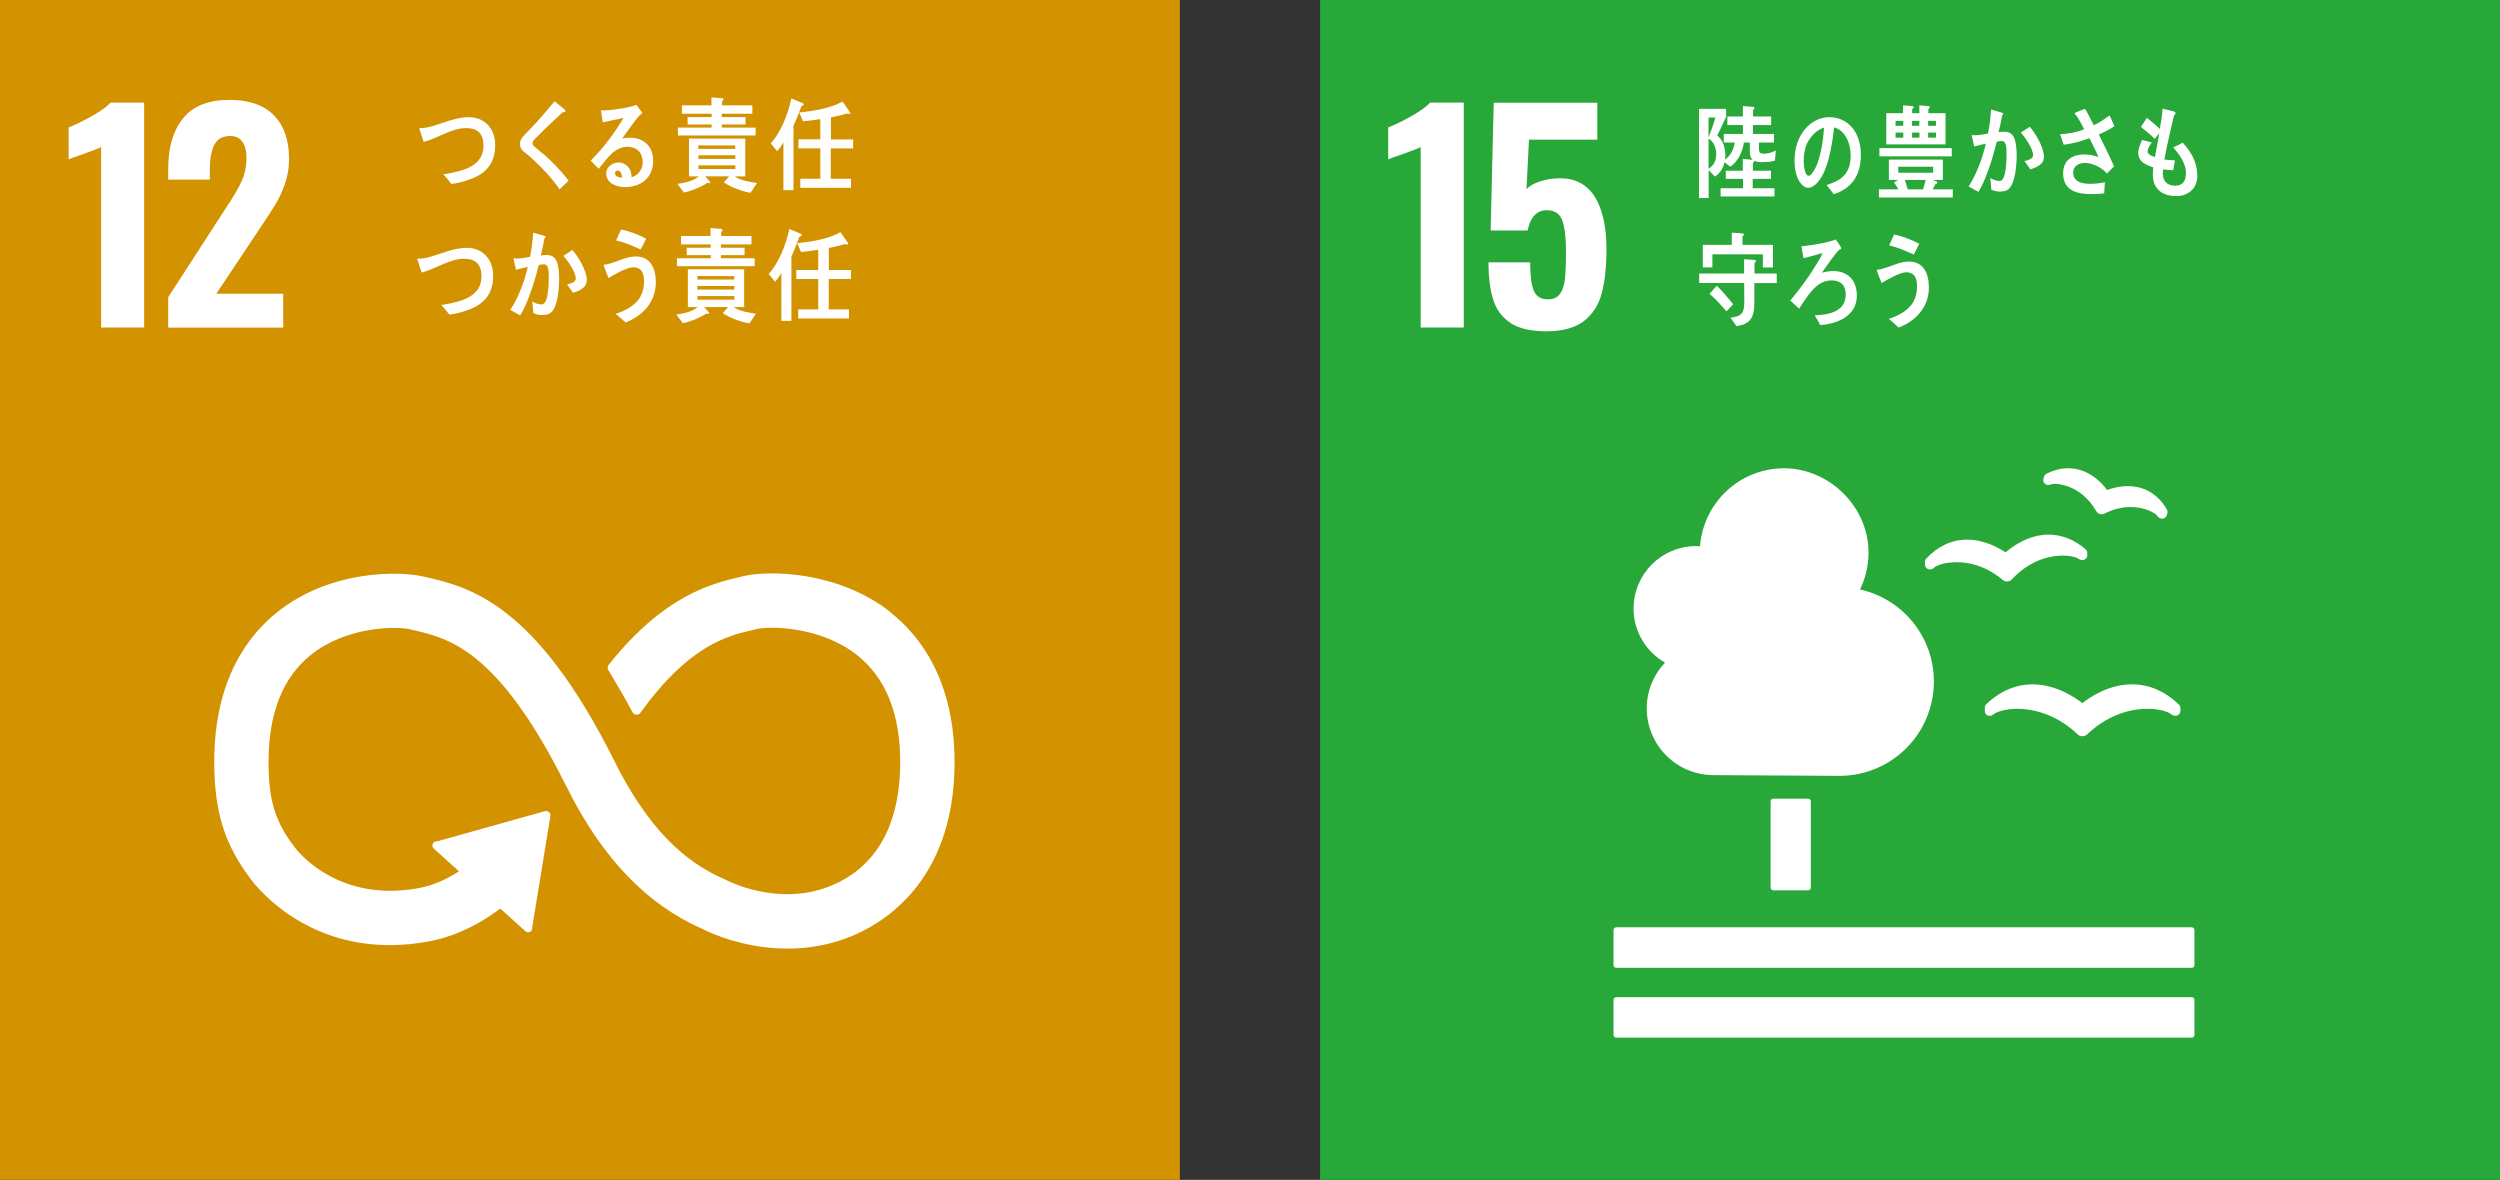 <svg fill="none" height="143" viewBox="0 0 303 143" width="303" xmlns="http://www.w3.org/2000/svg"><rect x="0" y="0" width="303" height="143" fill="#333333" stroke="none"/><path d="m143 0h-143v143h143z" fill="#d39200"/><path d="m12.262 17.822c-.244.131-.966.418-2.158.844-.94.313-1.54.531-1.784.644v-3.872c.766-.287 1.688-.74 2.776-1.349 1.088-.609 1.853-1.157 2.306-1.653h4.072v27.263h-5.221v-21.877z" fill="#fff"/><path d="m20.379 36.035 6.596-10.199.4-.609c.853-1.279 1.479-2.349 1.888-3.211.4-.862.609-1.81.609-2.846 0-.879-.165-1.54-.505-2.001s-.818-.688-1.445-.688c-.94 0-1.592.357-1.949 1.079-.357.722-.539 1.706-.539 2.959v1.244h-5.047v-1.349c0-2.558.601-4.586 1.801-6.074 1.201-1.488 3.08-2.236 5.639-2.236 2.358 0 4.142.626 5.369 1.871 1.227 1.244 1.836 3.011 1.836 5.3 0 1.036-.157 2.01-.47 2.933-.313.922-.688 1.74-1.114 2.454-.426.722-1.088 1.74-1.984 3.063l-5.247 7.875h8.11v4.107h-13.941v-3.672z" fill="#fff"/><path d="m107.955 74.21c-6.344-5.012-14.75-5.117-17.83-4.386l-.357.087c-3.559.835-9.207 2.228-15.812 10.434-.035.043-.078.096-.113.139l-.087.104c-.061.096-.113.2-.113.322 0 .096.026.192.07.279l.157.252c.827 1.384 1.88 3.176 2.759 4.821.009.017.017.035.026.052.096.183.279.313.505.313.157 0 .287-.061.392-.157.043-.052.087-.113.122-.165 5.865-8.11 10.477-9.233 13.601-9.964l.374-.087c1.619-.392 7.78-.365 12.226 3.142 3.472 2.741 5.23 7.101 5.23 12.957 0 9.825-4.778 13.662-8.789 15.159-6.213 2.323-12.166-.783-12.209-.809l-.27-.131c-3.411-1.479-8.502-4.56-13.305-14.202-9.668-19.423-17.761-21.25-23.113-22.468l-.287-.061c-2.437-.557-10.904-.94-17.552 4.368-3.481 2.776-7.614 8.162-7.614 18.1 0 6.057 1.244 10.051 4.438 14.254.705.958 7.867 10.164 21.712 7.51 2.219-.426 5.221-1.479 8.519-3.959l3.046 2.75c.2.182.513.165.696-.035.087-.096.122-.209.122-.331v-.043l2.202-13.523v-.148c0-.131-.052-.27-.165-.357-.096-.087-.209-.122-.322-.122h-.096l-.139.026-12.957 3.629-.235.035c-.096.017-.183.069-.244.148-.191.209-.174.522.035.705l.148.139 2.906 2.619c-1.871 1.21-3.507 1.767-4.751 2.01-10.016 1.915-14.967-4.647-15.15-4.908l-.07-.095c-2.332-3.055-3.115-5.657-3.115-10.295 0-5.874 1.732-10.233 5.143-12.957 4.334-3.455 10.312-3.481 12-3.089l.287.07c4.386.992 10.399 2.349 18.674 18.979 4.299 8.633 9.685 14.28 16.464 17.256.862.444 4.978 2.393 10.32 2.393 2.236 0 4.682-.339 7.188-1.27 3.924-1.471 13.07-6.474 13.07-21.329 0-9.929-4.203-15.333-7.727-18.117" fill="#fff"/><path d="m56.655 21.843c-.635.209-1.288.383-1.949.453-.322-.392-.626-.809-.975-1.166.835-.131 1.688-.296 2.506-.574 1.21-.426 2.358-1.21 2.358-2.872 0-1.662-.853-2.158-2.123-2.158-1.749 0-3.402 1.236-5.125 1.671-.052-.174-.522-1.549-.522-1.61 0-.122.157-.07.235-.07.844 0 1.801-.383 2.611-.635 1.036-.357 2.088-.679 3.185-.679 1.723 0 3.159 1.236 3.159 3.359 0 2.55-1.427 3.646-3.35 4.281z" fill="#fff"/><path d="m67.822 22.957c-.922-1.349-1.993-2.515-3.159-3.568-.296-.278-.6-.566-.914-.8-.191-.148-.374-.27-.522-.47-.148-.2-.2-.418-.2-.661 0-.47.2-.74.479-1.044.505-.54 1.027-1.044 1.523-1.593.74-.835 1.479-1.671 2.193-2.55.305.252.609.505.914.757.113.087.252.183.348.296.035.035.052.061.052.113 0 .174-.235.191-.348.174-.696.661-1.41 1.305-2.115 1.984-.296.278-.566.592-.861.87-.139.139-.296.261-.418.409-.113.122-.252.304-.252.487 0 .174.087.27.192.365.444.418.94.774 1.384 1.166 1.009.896 1.949 1.897 2.793 3.002-.365.339-.722.714-1.088 1.053z" fill="#fff"/><path d="m75.762 22.678c-.87 0-2.28-.357-2.28-1.645 0-.905.844-1.34 1.514-1.34.618 0 1.227.418 1.453 1.105.061.226.096.444.104.679.74-.218 1.34-.888 1.34-1.819 0-1.262-.827-1.871-1.836-1.871-1.584 0-2.498 1.462-3.49 2.672-.322-.331-.653-.661-.975-.992 1.514-1.523 2.854-3.263 3.977-5.178-.844.192-1.679.357-2.515.531l-.226-1.453c.113.017.218.017.331.017.47 0 .931-.061 1.392-.122.644-.087 1.288-.183 1.923-.348.217-.052.444-.139.661-.209.244.331.487.653.722.983-.104.087-.217.174-.313.27-.244.244-.47.548-.679.818-.505.661-.975 1.349-1.462 2.027.313-.087.635-.113.966-.113 1.462 0 2.793.888 2.793 2.759 0 2.28-1.671 3.228-3.402 3.228zm-.888-2.002c-.2 0-.331.087-.331.331 0 .453.601.513.87.513-.052-.357-.157-.844-.548-.844z" fill="#fff"/><path d="m90.955 23.365c-.957-.157-2.41-.661-3.22-1.27l.635-.722h-2.898l.618.679c0 .096-.07.157-.131.157-.07 0-.131-.026-.191-.061-.783.513-1.984 1.018-2.872 1.183l-.792-1.044c.774-.113 1.967-.331 2.584-.905h-1.183v-4.586h6.822v4.586h-1.253c.609.505 1.932.688 2.68.801l-.801 1.192zm-8.789-6.944v-.957h4.081v-.383h-2.906v-.896h2.906v-.4h-3.594v-1.018h3.576v-.957l1.288.087c.078 0 .174.052.174.148 0 .104-.087.183-.174.209v.513h3.672v1.018h-3.707v.4h2.88v.896h-2.88v.383h4.099v.957h-9.424zm6.944 1.201h-4.473v.418h4.473zm.017 1.192h-4.482v.444h4.482zm0 1.227h-4.482v.444h4.482z" fill="#fff"/><path d="m97.134 12.862c-.296.809-.609 1.619-.966 2.393v7.797h-1.218v-5.83c-.209.409-.461.774-.766 1.096l-.766-.931c1.262-1.444 2.062-3.481 2.497-5.456l1.392.574c.052.026.104.078.104.148 0 .131-.2.192-.279.209zm3.559 5.117v3.681h2.454v1.105h-6.152v-1.105h2.428v-3.681h-2.654v-1.088h2.654v-2.454c-.696.113-1.401.2-2.088.27l-.47-1.079c1.575-.139 3.846-.505 5.247-1.323l.949 1.366c-.009.096-.105.148-.183.148-.061 0-.13-.035-.183-.07-.661.183-1.314.357-1.984.479v2.671h2.689v1.088h-2.697z" fill="#fff"/><path d="m56.412 37.679c-.635.209-1.288.383-1.949.453-.322-.392-.626-.809-.975-1.166.835-.131 1.688-.287 2.506-.574 1.21-.435 2.358-1.218 2.358-2.872 0-1.653-.853-2.158-2.123-2.158-1.749 0-3.402 1.236-5.125 1.671-.052-.174-.522-1.549-.522-1.61 0-.122.157-.07.235-.07.844 0 1.801-.383 2.611-.635 1.036-.357 2.088-.679 3.185-.679 1.723 0 3.159 1.244 3.159 3.359 0 2.55-1.427 3.646-3.35 4.281z" fill="#fff"/><path d="m66.847 37.81c-.322.322-.774.374-1.183.374-.348 0-.705-.087-1.027-.235-.035-.479-.061-.94-.131-1.41.365.209.748.357 1.157.357.853 0 .844-2.776.844-3.455 0-.505.009-1.41-.592-1.41-.209 0-.418.052-.626.096-.418 1.793-1.314 4.621-2.236 6.1-.409-.2-.792-.453-1.201-.661.975-1.506 1.688-3.394 2.123-5.213-.479.096-.966.209-1.436.348-.044-.165-.305-1.288-.305-1.34 0-.035.026-.052.052-.052.096 0 .183.026.278.026.557 0 1.131-.104 1.679-.209.2-.966.313-1.949.374-2.933.339.087.653.183.975.279.139.035.287.078.409.139.052.026.122.052.122.122 0 .087-.087.139-.139.157-.122.696-.261 1.401-.435 2.071.209-.026.418-.061.627-.061.714 0 1.149.235 1.392 1.044.165.548.2 1.27.2 1.862 0 1.088-.157 3.272-.914 4.012zm2.611-2.315c-.235-.357-.487-.687-.74-1.027.304-.052 1.07-.235 1.07-.696 0-.809-1.009-2.219-1.514-2.759.365-.235.731-.479 1.097-.714.714.783 1.749 2.515 1.749 3.664 0 .983-1.036 1.314-1.679 1.532z" fill="#fff"/><path d="m75.812 39.081c-.392-.357-.774-.722-1.192-1.044 1.053-.322 2.445-1.01 3.02-2.132.287-.539.418-1.183.418-1.801 0-1.097-.365-1.714-1.331-1.714-.687 0-2.35.896-2.976 1.314-.078-.183-.574-1.453-.574-1.558 0-.087.104-.078.148-.078.235 0 1.053-.261 1.305-.357.818-.296 1.575-.626 2.445-.626 1.679 0 2.41 1.323 2.41 3.15 0 2.515-1.793 4.133-3.672 4.847zm1.827-8.841c-.966-.453-1.941-.862-2.967-1.105.2-.444.392-.888.592-1.323 1.053.209 2.071.609 3.046 1.114-.209.444-.426.888-.67 1.314z" fill="#fff"/><path d="m90.827 39.203c-.957-.165-2.41-.661-3.22-1.262l.635-.722h-2.898l.618.679c0 .096-.078.157-.139.157s-.122-.026-.191-.061c-.783.513-1.984 1.018-2.872 1.175l-.792-1.044c.774-.104 1.958-.331 2.584-.905h-1.183v-4.586h6.822v4.586h-1.253c.609.505 1.932.687 2.68.801l-.8 1.192zm-8.78-6.944v-.957h4.09v-.383h-2.906v-.896h2.906v-.4h-3.594v-1.018h3.576v-.957l1.288.087c.078 0 .165.052.165.148 0 .113-.078.183-.165.209v.513h3.672v1.018h-3.707v.4h2.872v.896h-2.872v.383h4.09v.957h-9.424zm6.944 1.201h-4.473v.418h4.473zm.009 1.192h-4.482v.444h4.482zm0 1.227h-4.482v.444h4.482z" fill="#fff"/><path d="m96.884 28.699c-.296.809-.609 1.619-.966 2.393v7.797h-1.218v-5.83c-.209.4-.461.774-.766 1.088l-.766-.931c1.262-1.444 2.071-3.481 2.497-5.456l1.392.574c.052.026.104.07.104.148 0 .131-.2.192-.287.209zm3.559 5.117v3.681h2.454v1.105h-6.152v-1.105h2.428v-3.681h-2.654v-1.088h2.654v-2.454c-.696.104-1.392.2-2.088.27l-.47-1.079c1.575-.131 3.846-.505 5.247-1.323l.949 1.357c-.009.096-.105.148-.183.148-.061 0-.139-.035-.191-.07-.662.183-1.314.357-1.984.479v2.671h2.689v1.088z" fill="#fff"/><path d="m303 0h-143v143h143z" fill="#28a838"/><g fill="#fff"><path d="m172.196 17.822c-.244.131-.966.418-2.158.844-.94.313-1.54.531-1.784.644v-3.872c.766-.287 1.688-.74 2.776-1.349 1.088-.609 1.853-1.157 2.306-1.653h4.072v27.263h-5.221v-21.877z"/><path d="m183.104 39.15c-1.036-.661-1.741-1.601-2.123-2.811-.383-1.21-.575-2.724-.575-4.542h5.047c0 1.575.148 2.706.436 3.42.287.705.861 1.062 1.714 1.062.67 0 1.166-.226 1.479-.67.313-.453.514-1.062.592-1.836.078-.774.122-1.888.122-3.35 0-1.662-.148-2.898-.453-3.716-.304-.818-.922-1.227-1.871-1.227-1.209 0-1.984.818-2.323 2.454h-4.482l.374-15.481h12.557v4.473h-8.284l-.304 6.022c.313-.383.852-.705 1.618-.957.766-.261 1.584-.383 2.454-.383 1.862 0 3.263.748 4.212 2.254.94 1.505 1.41 3.611 1.41 6.326 0 2.158-.192 3.942-.575 5.369-.383 1.427-1.105 2.55-2.175 3.368-1.071.818-2.585 1.227-4.56 1.227-1.836 0-3.281-.331-4.308-.992z"/><path d="m214.92 96.801h4.229c.174 0 .322.139.322.322v10.46c0 .174-.139.322-.322.322h-4.229c-.174 0-.322-.14-.322-.322v-10.46c0-.174.139-.322.322-.322z"/><path d="m265.645 112.386h-69.764c-.174 0-.322.148-.322.33v4.264c0 .174.148.314.322.314h69.764c.174 0 .321-.14.321-.314v-4.264c0-.174-.147-.33-.321-.33z"/><path d="m265.645 120.861h-69.764c-.174 0-.322.14-.322.314v4.272c0 .174.148.314.322.314h69.764c.174 0 .321-.148.321-.314v-4.272c0-.174-.147-.314-.321-.314z"/><path d="m252.38 85.218c-.87-.679-3.194-2.271-6.031-2.271-2.027 0-3.916.801-5.604 2.384-.122.113-.183.27-.183.435v.383c0 .192.061.365.201.479.148.113.313.157.496.113.043 0 .087-.017.13-.035.131-.043.253-.122.348-.217.366-.244 1.366-.583 2.794-.583 1.427 0 4.385.392 7.187 3.011l.061.061c.157.165.375.252.61.252.234 0 .443-.096.591-.244l.061-.061c2.82-2.619 5.717-3.02 7.197-3.02 1.479 0 2.436.339 2.802.583.104.096.226.174.383.235.061.017.243.052.409.009.261-.07.435-.304.435-.574v-.339c0-.157-.07-.322-.192-.435-1.705-1.627-3.611-2.445-5.673-2.445-2.811 0-5.126 1.566-6.022 2.28z"/><path d="m248.039 57.415c-.148.07-.253.2-.305.365l-.07.235c-.052.183-.017.374.096.522.105.139.261.226.435.235.035 0 .061.009.087 0 .122 0 .226-.026.34-.087.06-.009.191-.044.426-.044.313 0 3.124.096 4.986 3.255l.026.043c.105.183.261.313.444.357.052.017.157.035.226.035.131 0 .261-.035.348-.087l.044-.026c1.018-.505 2.071-.766 3.115-.766 1.758 0 2.915.722 3.185 1.018.052.104.139.192.235.261.061.035.166.087.226.113.035 0 .07.009.105.017h.061c.095 0 .183-.026.278-.07.139-.07.253-.2.296-.357l.061-.209c.017-.052.026-.113.026-.165 0-.113-.026-.217-.078-.296-1.358-2.35-3.324-2.846-4.734-2.846-1.053 0-1.967.27-2.515.47-.635-.862-2.254-2.637-4.708-2.637-.861 0-1.74.218-2.619.661"/><path d="m233.301 68.145.017.313c.009.2.113.365.279.47.139.087.313.113.47.07.034 0 .069-.017.104-.035.122-.052.226-.122.305-.226.295-.217 1.253-.6 2.662-.6 1.41 0 3.42.365 5.517 2.088l.053.052c.148.131.339.2.539.2h.052c.218-.017.427-.122.549-.261l.043-.052c2.324-2.463 4.83-2.828 6.118-2.828.913 0 1.566.192 1.818.331.096.087.218.148.366.192.043.009.148.026.252.017.044 0 .105-.017.148-.035.252-.087.409-.331.392-.6l-.018-.27c-.008-.165-.087-.304-.209-.418-1.383-1.166-2.889-1.758-4.464-1.758-2.454 0-4.412 1.453-5.221 2.158-.74-.505-2.541-1.549-4.655-1.549-1.854 0-3.525.774-4.952 2.289-.113.122-.165.287-.165.444"/><path d="m197.993 73.749c0-4.177 3.385-7.562 7.562-7.562.165 0 .322.017.487.026.401-5.282 4.804-9.459 10.19-9.459 5.387 0 10.234 4.577 10.234 10.234 0 1.601-.383 3.107-1.036 4.455 5.126 1.131 8.955 5.691 8.955 11.156 0 6.318-5.117 11.434-11.435 11.434-.461 0-15.263-.087-15.263-.087-4.473 0-8.101-3.62-8.101-8.093 0-2.149.844-4.09 2.21-5.543-2.271-1.305-3.812-3.751-3.812-6.561z"/><path d="m222.247 23.53c-.295-.365-.565-.757-.861-1.105 1.514-.479 2.915-1.166 2.915-3.559 0-1.627-.748-3.098-2.001-3.42-.261 2.175-.766 5.63-2.272 6.918-.278.235-.557.4-.887.4-.392 0-.775-.357-1.027-.731-.453-.679-.618-1.697-.618-2.576 0-3.08 1.941-5.256 4.221-5.256 2.105 0 3.82 1.645 3.82 4.577 0 2.741-1.401 4.177-3.29 4.751zm-3.367-5.795c-.183.539-.27 1.131-.27 1.723 0 .513.087 1.845.618 1.845.191 0 .357-.244.47-.4.896-1.21 1.279-3.785 1.375-5.43-.862.2-1.845 1.21-2.202 2.263z"/><path d="m227.723 23.931v-.983h2.349c-.139-.296-.339-.566-.513-.835.165-.113.339-.209.504-.305h-1.131v-2.463h6.544v2.463h-1.227l.453.183c.052.026.104.07.104.131 0 .122-.13.174-.217.174-.122.209-.235.444-.357.653h2.445v.983zm.061-4.986v-.992h8.771v.992zm.835-1.444v-3.785h2.028v-.949l1.113.087c.07 0 .166.043.166.148 0 .104-.096.183-.174.209v.505h.87v-.949l1.096.087c.07 0 .166.043.166.148 0 .104-.087.183-.166.209v.505h2.08v3.785zm2.054-2.854h-.931v.601h.931zm.008 1.427h-.939v.609h.939zm3.62 4.133h-4.229v.731h4.229zm-3.428 1.601c.113.383.243.748.339 1.14h1.862l.322-1.14zm1.749-7.162h-.879v.601h.879zm.017 1.427h-.896v.609h.896zm2.002-1.427h-.949v.601h.949zm0 1.427h-.949v.609h.949z"/><path d="m243.523 22.851c-.322.322-.766.365-1.166.365-.339 0-.696-.087-1.01-.235-.043-.47-.06-.94-.121-1.401.365.209.731.357 1.14.357.835 0 .826-2.759.826-3.437 0-.505 0-1.41-.583-1.41-.209 0-.409.052-.618.104-.409 1.784-1.287 4.603-2.201 6.065-.4-.2-.783-.453-1.192-.661.957-1.497 1.662-3.376 2.088-5.186-.47.096-.948.209-1.418.339-.044-.157-.296-1.279-.296-1.331 0-.035.017-.052.052-.052.096 0 .174.026.27.026.548 0 1.114-.113 1.653-.209.192-.966.313-1.941.366-2.915.33.087.644.183.966.279.13.035.278.07.4.131.052.026.122.052.122.122 0 .087-.087.139-.14.157-.121.696-.261 1.392-.435 2.062.209-.026.409-.061.618-.061.705 0 1.131.226 1.375 1.036.165.548.2 1.27.2 1.853 0 1.088-.156 3.255-.905 3.986zm2.558-2.306c-.226-.357-.47-.688-.722-1.027.296-.052 1.053-.235 1.053-.696 0-.809-.992-2.21-1.488-2.75.357-.235.722-.479 1.079-.705.705.783 1.723 2.506 1.723 3.646 0 .975-1.018 1.305-1.653 1.523z"/><path d="m254.379 16.316c.652 1.262 1.253 2.55 1.853 3.846l-.879.862c-.609-.731-1.775-1.279-2.645-1.279-.609 0-1.436.278-1.436 1.175 0 1.236 1.305 1.357 2.063 1.357.591 0 1.192-.07 1.775-.192-.018.453-.052.896-.079 1.34-.539.087-1.087.096-1.627.096-1.444 0-3.35-.287-3.35-2.506 0-1.793 1.349-2.297 2.619-2.297.548 0 1.131.131 1.662.322-.174-.435-.383-.853-.583-1.27-.174-.331-.33-.687-.513-1.018-1.027.383-2.054.661-3.116.792-.13-.435-.304-.853-.443-1.27.983-.061 1.992-.226 2.924-.609-.305-.609-.636-1.201-1.001-1.74-.061-.009-.139-.061-.139-.148 0-.07.052-.104.087-.131.383-.183.783-.313 1.157-.453.392.635.714 1.305 1.053 1.984.679-.296 1.314-.757 1.932-1.183.2.435.383.879.574 1.305-.6.418-1.253.714-1.906 1.018z"/><path d="m212.625 34.295v2.358c0 1.923-.54 2.628-2.159 2.88l-.731-1.027c1.167-.174 1.671-.348 1.671-1.862 0-.783 0-1.558-.008-2.341h-5.457v-1.149h5.448v-1.74l1.253.087c.07 0 .174.035.174.148s-.104.183-.174.209v1.297h2.698v1.149h-2.698zm1.035-1.88v-1.593h-6.117v1.584h-1.166v-2.724h3.515v-1.488l1.305.096c.07 0 .157.035.157.148 0 .096-.096.174-.165.2v1.044h3.698v2.732h-1.218zm-4.412 5.326c-.644-.748-1.305-1.505-2.054-2.132.296-.322.575-.661.888-.983.696.696 1.349 1.462 1.975 2.245z"/><path d="m220.596 39.386c-.157-.357-.348-.696-.566-1.001-.026-.035-.052-.078-.052-.113s.052-.043.069-.061c.523-.052 1.036-.061 1.558-.191 1.088-.279 2.089-.844 2.089-2.341 0-1.253-.757-1.697-1.723-1.697-1.166 0-2.002.748-2.75 1.714-.418.548-.801 1.131-1.166 1.714-.357-.322-.714-.644-1.071-.983 1.132-1.384 2.045-2.576 3.003-4.133.269-.453.722-1.114.905-1.619-.279.061-.549.148-.818.226-.496.131-1.001.279-1.497.392-.078-.479-.148-.957-.244-1.436 1.158-.122 2.306-.305 3.446-.601.253-.061.479-.131.722-.235.096.139.662.94.662 1.044 0 .122-.122.157-.2.174-.366.235-1.81 2.306-2.141 2.819.435-.122.905-.209 1.366-.209 1.61 0 2.863.975 2.863 2.985 0 2.611-2.645 3.463-4.455 3.559z"/><path d="m230.101 39.69c-.392-.357-.775-.722-1.184-1.044 1.053-.322 2.445-1.01 3.02-2.132.287-.54.409-1.183.409-1.801 0-1.088-.357-1.714-1.332-1.714-.687 0-2.349.896-2.967 1.314-.07-.183-.574-1.445-.574-1.558 0-.087.104-.07.148-.07.226 0 1.053-.261 1.305-.357.818-.296 1.575-.626 2.445-.626 1.68 0 2.411 1.323 2.411 3.159 0 2.515-1.793 4.133-3.673 4.838zm1.836-8.841c-.966-.453-1.941-.862-2.968-1.105.201-.444.392-.879.592-1.323 1.053.209 2.063.618 3.046 1.123-.209.444-.418.879-.662 1.314z"/><path d="m215.09 19.484c-.47.122-.966.165-1.445.165-.348 0-.705 0-1.026-.165 0 .122-.061.2-.166.235v.975h2.193v.983h-2.219v1.14h2.637v.992h-6.527v-.992h2.715v-1.14h-2.088v-.983h2.062v-1.436l1.21.113c-.27-.209-.357-.574-.357-.949v-1.149h-.722c-.14 1.14-.775 2.376-1.662 2.933l-.679-.539c-.174.748-.592 1.375-1.175 1.732l-.757-.783v3.385h-1.166v-10.808h3.289v.966c-.356.766-.705 1.523-1.079 2.271.705.513.984 1.532.984 2.463 0 .148-.018.305-.044.453.644-.461 1.07-1.201 1.184-2.071h-1.332v-1.044h2.324v-1.07h-1.889v-1.044h1.88v-1.262l1.236.096c.069 0 .165.035.165.148s-.087.183-.165.209v.809h2.192v1.044h-2.21v1.07h2.559v1.044h-1.819c0 .235-.009.461-.009.696 0 .566.183.661.635.661.488 0 .966-.174 1.419-.383l-.122 1.236zm-8.015-5.239v2.419c.305-.801.601-1.593.836-2.419zm0 2.55v3.646c.618-.339.931-.957.931-1.758s-.313-1.532-.931-1.888z"/><path d="m263.838 23.765c-1.471.017-2.898-.609-2.915-2.584 0-.296.035-.592.052-.888-.766-.27-1.801-.609-1.819-1.758 0-.496.27-1.14.461-1.566.401.087.801.209 1.184.296-.183.244-.514.722-.514 1.079.009.426.61.609.897.687.165-.966.357-1.923.522-2.898-.192.235-.366.47-.548.696-.54-.531-1.105-.992-1.68-1.444.235-.365.479-.74.723-1.105.556.418 1.079.87 1.557 1.349.165-.801.296-1.636.34-2.454.339.061.687.157 1.018.244.139.026.287.061.417.113.07.026.148.061.148.157 0 .139-.13.261-.2.322-.078.27-.139.566-.2.835-.122.574-.252 1.157-.392 1.732-.2.905-.409 1.827-.565 2.75.417.078.853.078 1.27.113l-.191 1.183c-.409 0-.827-.035-1.236-.096-.035.183-.035.357-.035.539.009 1.036.723 1.453 1.523 1.436.888-.009 1.288-.548 1.279-1.566-.008-1.175-.861-2.306-1.54-3.08.4-.157.783-.357 1.149-.566 1.009 1.114 1.74 2.289 1.766 3.986.026 1.653-1.183 2.463-2.488 2.489z"/></g></svg>